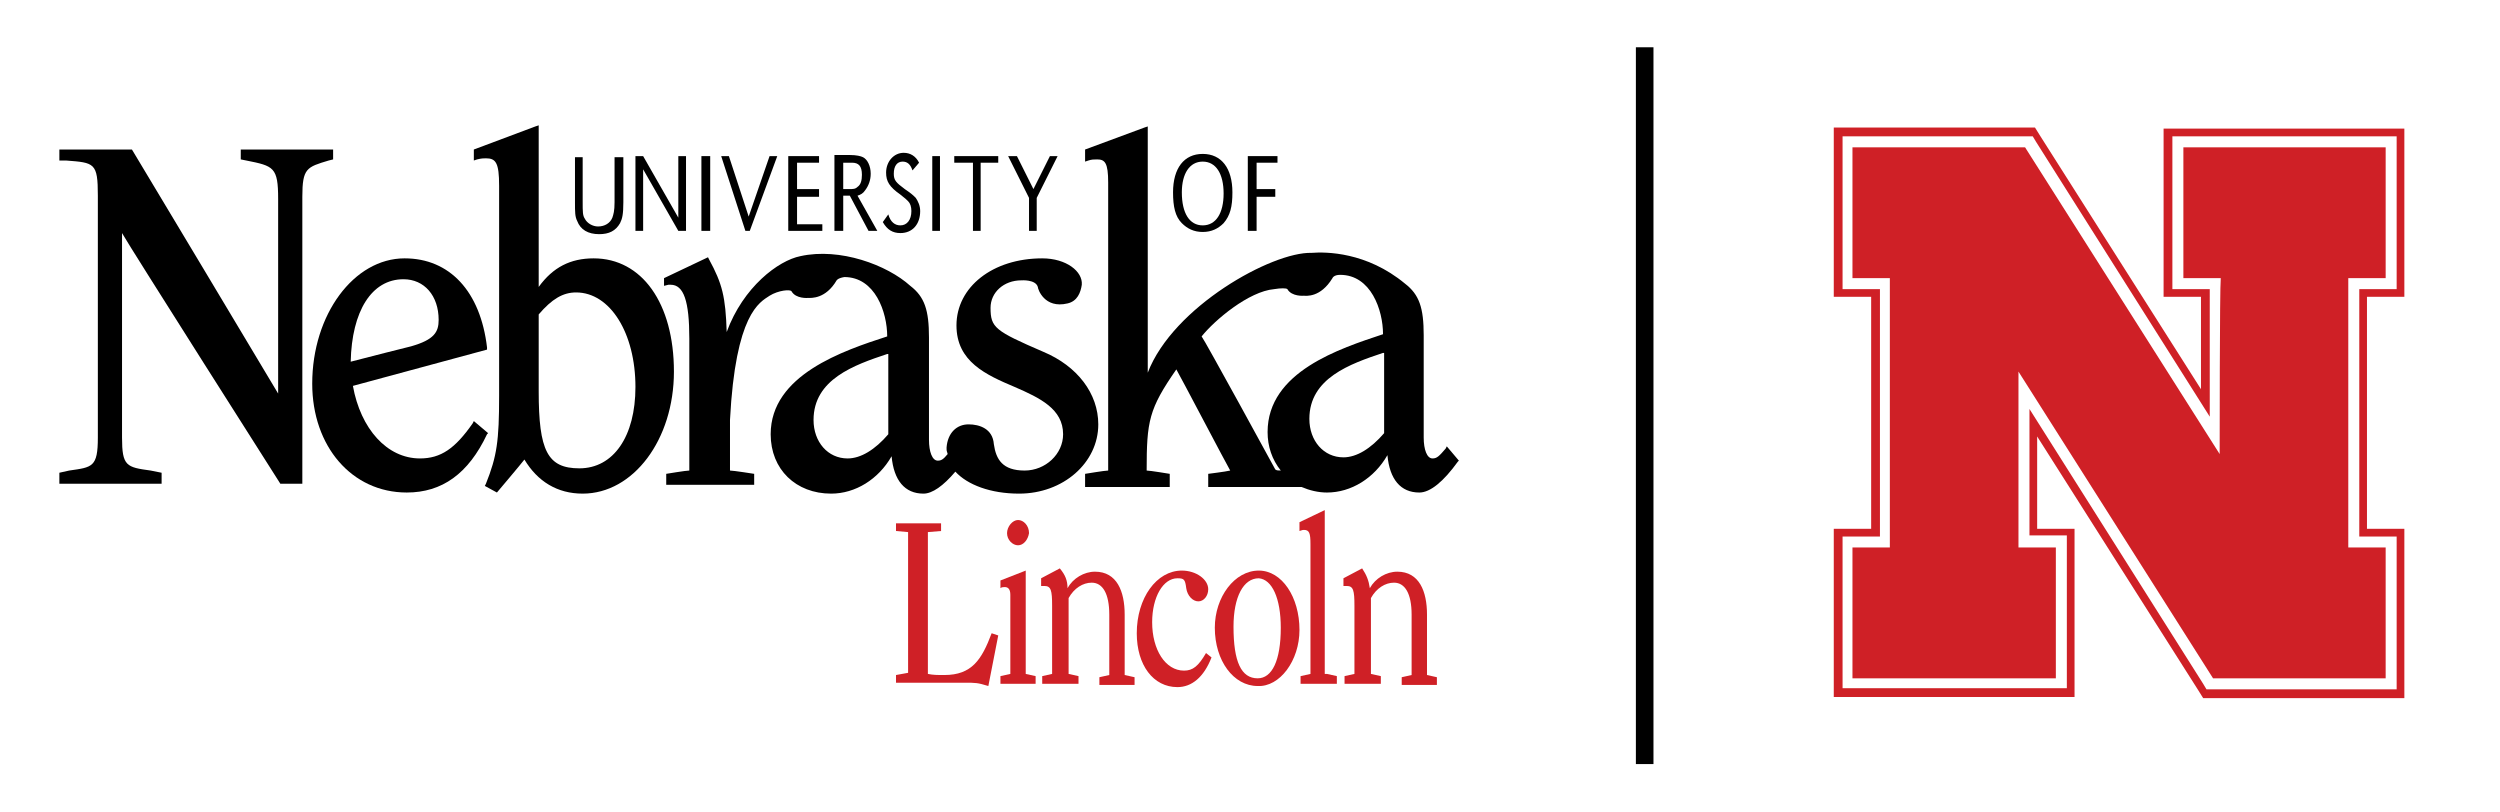 <?xml version="1.0" encoding="utf-8"?>
<!-- Generator: Adobe Illustrator 24.3.0, SVG Export Plug-In . SVG Version: 6.00 Build 0)  -->
<svg version="1.1" xmlns="http://www.w3.org/2000/svg" xmlns:xlink="http://www.w3.org/1999/xlink" x="0px" y="0px"
	 viewBox="0 0 227.4 73.9" style="enable-background:new 0 0 227.4 73.9;" xml:space="preserve">
<style type="text/css">
	.st0{display:none;}
	.st1{display:inline;fill:none;}
	.st2{display:inline;}
	.st3{fill:#D72027;}
	.st4{fill:#FFFFFF;}
	.st5{fill:#CF2026;}
	.st6{fill:none;}
	.st7{fill:#084E86;}
	.st8{fill:#AD1F2B;}
	.st9{display:inline;fill:#AD1F2B;}
	.st10{display:inline;fill:#27AAE1;}
</style>
<g id="Omaha" class="st0">
	<rect x="5.3" y="5.4" class="st1" width="214.1" height="65.2"/>
	<g class="st2">
		<g>
			<g>
				<g>
					<g>
						<g>
							<g>
								<path class="st3" d="M93,54.7c0-3.9-2.4-7.5-5.1-7.5c-3,0-5.5,3.5-5.5,7.6c0,4.2,2.4,7.6,5.3,7.6C90.6,62.4,93,58.8,93,54.7
									 M91.1,54.8c0,4.3-1.2,6.9-3.3,6.9c-2.3,0-3.4-2.3-3.4-6.7c0-4.3,1.3-6.9,3.5-6.9C90,48.1,91.1,50.5,91.1,54.8z"/>
							</g>
						</g>
						<g>
							<path class="st3" d="M96.2,53.7c0.4-1.1,1.3-1.8,2.3-1.8c1,0,1.7,0.7,1.9,1.8c0.4-1,1.5-1.8,2.5-1.8c1.1,0,2.1,1,2.3,2.3
								c0.1,0.6,0.1,1.4,0.1,2.8v4.2l0.9,0.2v0.7H103v-0.7l0.9-0.2v-5.6c0-1.8-0.4-2.6-1.5-2.6c-0.5,0-1.2,0.4-1.6,0.9v7.2l0.9,0.2
								v0.7h-3.3v-0.7l0.9-0.2v-6c0-1.3-0.5-2.1-1.5-2.1c-0.6,0-0.9,0.2-1.8,1.2v7l0.9,0.2v0.7h-3.3v-0.7l0.9-0.2v-6.4
								c0-1.2-0.2-1.6-0.6-1.6c-0.1,0-0.2,0-0.3,0.1v-0.7l1.7-0.9C96,52.4,96.2,52.9,96.2,53.7"/>
						</g>
						<g>
							<g>
								<path class="st3" d="M114.3,61.1l-0.4-0.4c-0.3,0.4-0.4,0.5-0.6,0.5c-0.3,0-0.4-0.4-0.4-1.1v-4.7c0-1.2-0.2-1.8-0.7-2.3
									c-0.9-0.9-2.1-1.4-3.5-1.4c-0.9,0-1.4,0.5-1.4,1.3c0,0.5,0.4,0.9,0.9,0.9c0.6,0,0.8-0.6,1.1-1.1c0.1-0.2,0.2-0.3,0.4-0.3
									c1.3,0,1.8,1.6,1.8,2.9c-1.8,0.7-4.7,1.7-4.7,4.4c0,1.6,1,2.7,2.3,2.7c1.1,0,2-0.8,2.5-2c0,1.3,0.4,2,1.2,2
									C113.2,62.5,113.7,62,114.3,61.1 M111.4,56.1V60c-0.6,0.8-1.2,1.2-1.7,1.2c-0.8,0-1.5-0.8-1.5-1.9
									C108.2,57.3,110.1,56.6,111.4,56.1z"/>
							</g>
						</g>
						<g>
							<path class="st3" d="M116.7,53.4c0.6-0.9,1.7-1.5,2.7-1.5c2,0,2.6,1.9,2.6,3.9v5.5l0.9,0.2v0.7h-3.2v-0.7l0.9-0.2v-5.3
								c0-2.1-0.5-3-1.8-3c-0.7,0-1.5,0.6-2,1.5v6.8l0.9,0.2v0.7h-3.3v-0.7l0.9-0.2v-12c0-0.7-0.2-1-0.6-1c-0.1,0-0.2,0-0.4,0.1
								v-0.8l2.3-1.1V53.4"/>
						</g>
						<g>
							<g>
								<path class="st3" d="M130.8,61.1l-0.4-0.4c-0.3,0.4-0.4,0.5-0.6,0.5c-0.3,0-0.4-0.4-0.4-1.1v-4.7c0-1.2-0.2-1.8-0.7-2.3
									c-0.9-0.9-2.1-1.4-3.5-1.4c-0.9,0-1.4,0.5-1.4,1.3c0,0.5,0.4,0.9,0.9,0.9c0.6,0,0.8-0.6,1.1-1.1c0.1-0.2,0.2-0.3,0.4-0.3
									c1.3,0,1.8,1.6,1.8,2.9c-1.8,0.7-4.7,1.7-4.7,4.4c0,1.6,1,2.7,2.3,2.7c1.1,0,2-0.8,2.5-2c0,1.3,0.4,2,1.2,2
									C129.7,62.5,130.3,62,130.8,61.1 M128,56.1V60c-0.6,0.8-1.2,1.2-1.7,1.2c-0.8,0-1.5-0.8-1.5-1.9
									C124.8,57.3,126.6,56.6,128,56.1z"/>
							</g>
						</g>
						<path d="M52.9,14.1v4.1c0,1,0,1.3,0.2,1.6c0.2,0.4,0.7,0.7,1.2,0.7c0.6,0,1.1-0.3,1.3-0.8c0.1-0.3,0.2-0.6,0.2-1.4v-4.1h0.8
							v4.1c0,1.1-0.1,1.5-0.3,1.9c-0.4,0.7-1,1-1.9,1c-1,0-1.7-0.4-2-1.2c-0.2-0.4-0.2-0.8-0.2-1.7v-4.1H52.9"/>
						<polyline points="62.4,21 61.7,21 58.5,15.4 58.5,21 57.7,21 57.7,14.1 58.5,14.1 61.7,19.7 61.7,14.1 62.4,14.1 62.4,21 
													"/>
						<rect x="63.8" y="14.1" width="0.8" height="6.9"/>
						<polyline points="68,19.6 70,14.1 70.7,14.1 68.2,21 67.7,21 65.5,14.1 66.3,14.1 68,19.6 						"/>
						<polyline points="74.5,17.2 74.5,17.8 72.5,17.8 72.5,20.3 74.8,20.3 74.8,21 71.7,21 71.7,14.1 74.5,14.1 74.5,14.8 
							72.5,14.8 72.5,17.2 74.5,17.2 						"/>
						<path d="M75.9,21h0.8v-3.2h0.6L79,21h0.8L78,17.7c0.3-0.1,0.5-0.2,0.7-0.5c0.3-0.4,0.5-0.9,0.5-1.5c0-0.7-0.3-1.3-0.7-1.5
							c-0.2-0.1-0.6-0.2-1.2-0.2h-1.4V21 M76.7,17.2v-2.4h0.8c0.6,0,0.9,0.3,0.9,1.1c0,0.5-0.1,0.9-0.4,1.1
							c-0.2,0.2-0.4,0.2-0.8,0.2H76.7z"/>
						<path d="M82.9,15.5c-0.2-0.6-0.5-0.8-0.9-0.8c-0.5,0-0.8,0.4-0.8,1.1c0,0.6,0.2,0.8,1,1.4c0.6,0.4,0.8,0.6,1,0.8
							c0.2,0.3,0.4,0.7,0.4,1.2c0,1.2-0.7,2-1.8,2c-0.7,0-1.2-0.3-1.6-1l0.5-0.7c0.2,0.7,0.6,1,1.1,1c0.6,0,1-0.5,1-1.3
							c0-0.4-0.1-0.7-0.3-0.9c-0.2-0.2-0.2-0.2-0.7-0.6c-1-0.7-1.3-1.2-1.3-2c0-1,0.7-1.8,1.6-1.8c0.6,0,1.1,0.3,1.4,0.9L82.9,15.5"
							/>
						<rect x="84.7" y="14.1" width="0.8" height="6.9"/>
						<polyline points="89.2,21 88.5,21 88.5,14.8 86.8,14.8 86.8,14.1 90.8,14.1 90.8,14.8 89.2,14.8 89.2,21 						"/>
						<polyline points="96.2,14.1 94.3,17.9 94.3,21 93.6,21 93.6,17.9 91.6,14.1 92.4,14.1 94,17.1 95.5,14.1 96.2,14.1 						"/>
						<path d="M109.3,14c-1.7,0-2.7,1.3-2.7,3.5c0,1.3,0.2,2.2,0.8,2.8c0.5,0.5,1.1,0.8,1.9,0.8c0.8,0,1.4-0.3,1.9-0.8
							c0.6-0.7,0.8-1.5,0.8-2.8C112.1,15.3,111.1,14,109.3,14 M109.3,14.6c1.2,0,1.9,1.1,1.9,2.9c0,1.8-0.7,2.9-1.9,2.9
							c-1.2,0-1.9-1.1-1.9-3C107.4,15.7,108.2,14.6,109.3,14.6z"/>
						<polyline points="116,17.2 116,17.8 114.2,17.8 114.2,21 113.5,21 113.5,14.1 116.2,14.1 116.2,14.8 114.2,14.8 114.2,17.2 
							116,17.2 						"/>
						<path d="M30,13.5h-8.1v0.9l0.5,0.1c2.5,0.5,2.9,0.6,2.9,3.5c0,0,0,16.3,0,17.7C24.6,34.5,12,13.5,12,13.5H5.3v1l0.6,0.1
							c2.6,0.2,2.9,0.2,2.9,3.2v22c0,2.7-0.5,2.7-2.6,3l-0.9,0.1l0,0.2V44h9.3v-1l-1-0.2c-2.2-0.3-2.6-0.4-2.6-3c0,0,0-17.3,0-18.6
							C11.6,22.2,25.4,44,25.4,44h2V17.9c0-2.6,0.4-2.7,2.4-3.3l0.4-0.1l0-0.9H30"/>
						<path d="M52.7,42.6c-2.9,0-3.7-1.6-3.7-7c0,0,0-6.8,0-7c1.2-1.4,2.2-2,3.4-2c3.1,0,5.4,3.7,5.4,8.6
							C57.8,39.7,55.8,42.6,52.7,42.6 M54,23.5c-2.1,0-3.7,0.8-5,2.6c0-1.1,0-14.7,0-14.7l-0.3,0.1l-5.6,2.1v1l0.3-0.1
							c0.4-0.1,0.6-0.1,0.8-0.1c0.9,0,1.2,0.4,1.2,2.5v19.1c0,4.1-0.2,5.5-1.2,8l-0.1,0.2l1.1,0.6c0,0,2.2-2.6,2.5-3
							c1.2,2,3,3.1,5.3,3.1c4.6,0,8.3-4.9,8.3-11.1C61.3,27.6,58.4,23.5,54,23.5z"/>
						<path d="M125.9,39.4c-1.2,1.4-2.5,2.2-3.7,2.2c-1.8,0-3.1-1.5-3.1-3.5c0-3.7,3.7-5,6.7-6c0,0,0,0,0.1,0
							C125.9,32.6,125.9,39.2,125.9,39.4 M115.3,39.2c0,1.3,0.4,2.6,1.2,3.5c-0.2,0-0.4-0.1-0.5-0.1c-0.1-0.2-6.5-11.9-6.7-12.1
							c1.2-1.5,4.3-4.1,6.6-4.3c0.6-0.1,1.1-0.1,1.2,0c0.4,0.7,1.5,0.6,1.5,0.6c0.2,0,1.5,0.2,2.6-1.6c0,0,0.1-0.2,0.7-0.3
							c2.8,0,3.9,3.2,3.9,5.4C121.9,31.6,115.3,33.8,115.3,39.2z M131.6,40.6l-0.1,0.2c-0.6,0.7-0.8,0.9-1.2,0.9
							c-0.5,0-0.8-0.8-0.8-1.9v-9.3c0-2.5-0.4-3.7-1.7-4.7c-3.5-2.9-7.2-2.9-8.5-2.8c-3.6-0.1-12.6,4.9-14.9,10.9
							c0-2.3,0-22.4,0-22.4l-0.3,0.1l-5.4,2v1.1l0.3-0.1c0.3-0.1,0.5-0.1,0.8-0.1c0.7,0,1,0.3,1,2.1c0,0,0,25.9,0,26.2
							c-0.3,0-2.1,0.3-2.1,0.3v1.2h7.7V43c0,0-1.8-0.3-2.1-0.3c0-4.5,0.2-5.6,2.7-9.2c0.3,0.5,4.6,8.7,4.9,9.2c-0.4,0.1-2,0.3-2,0.3
							v1.2h8.5v0c0.7,0.3,1.5,0.5,2.3,0.5c2.2,0,4.3-1.3,5.5-3.4c0.2,2.2,1.2,3.4,2.9,3.4c1,0,2.2-1,3.5-2.8l0.1-0.1L131.6,40.6z"/>
						<path d="M36.7,25.4c1.9,0,3.2,1.5,3.2,3.7c0,1.1-0.4,1.8-2.5,2.4c0,0-4.4,1.1-5.5,1.4C31.9,28.2,33.8,25.4,36.7,25.4
							 M43.1,38.3L43,38.5c-1.6,2.3-2.9,3.2-4.8,3.2c-3,0-5.4-2.7-6.1-6.6c0.4-0.1,12.2-3.3,12.2-3.3l0-0.2
							c-0.6-5.1-3.4-8.1-7.5-8.1c-4.6,0-8.4,5.1-8.4,11.4c0,5.7,3.6,9.9,8.6,9.9c3.2,0,5.6-1.7,7.3-5.3l0.1-0.1L43.1,38.3z"/>
						<path d="M80.8,39.5c-1.2,1.4-2.5,2.2-3.7,2.2c-1.8,0-3.1-1.5-3.1-3.5c0-3.7,3.7-5,6.7-6c0,0,0,0,0.1,0
							C80.8,32.7,80.8,39.3,80.8,39.5 M94.9,32c-4.4-1.9-4.8-2.2-4.8-4c0-1.4,1.2-2.5,2.8-2.5c0,0,1.3-0.1,1.5,0.6
							c0,0.2,0.6,2,2.7,1.5c0.9-0.2,1.2-1,1.3-1.7c0.1-1.2-1.4-2.4-3.6-2.4c-4.5,0-7.8,2.6-7.8,6.1c0,3.3,2.7,4.5,5.3,5.6
							c2.3,1,4.4,2,4.4,4.3c0,1.8-1.6,3.3-3.5,3.3c-2,0-2.6-1-2.8-2.4c-0.1-1.4-1.3-1.8-2.3-1.8c-1.1,0-1.9,0.8-2,2.1
							c0,0.3,0,0.3,0.1,0.6c-0.4,0.5-0.6,0.6-0.9,0.6c-0.5,0-0.8-0.8-0.8-1.9v-8.6l0,0v-0.7c0-2.5-0.4-3.7-1.7-4.7
							c-2.1-1.9-6.4-3.5-10-2.7c-2,0.4-5.2,2.8-6.7,6.9c-0.1-3.2-0.4-4.4-1.6-6.6l-0.1-0.2l-4,1.9v0.8l0.4-0.1l0.2,0
							c1.2,0,1.7,1.5,1.7,4.9c0,0,0,11.6,0,12c-0.3,0-2.1,0.3-2.1,0.3v1h8v-1c0,0-1.9-0.3-2.2-0.3c0-0.3,0-4.6,0-4.6
							c0.5-9.7,2.7-10.7,3.6-11.3c0.8-0.5,1.9-0.6,2-0.4c0.4,0.7,1.5,0.6,1.5,0.6c0.3,0,1.6,0.1,2.6-1.6c0,0,0.1-0.3,0.7-0.3
							c2.8,0,3.9,3.2,3.9,5.4l0,0c0,0,0,0,0,0c-4,1.3-10.6,3.5-10.6,8.9c0,3.2,2.3,5.4,5.5,5.4c2.2,0,4.3-1.3,5.5-3.4
							c0.2,2.2,1.2,3.4,2.9,3.4c0.8,0,1.8-0.7,2.9-2c1.1,1.2,3.2,2,5.8,2c4,0,7.2-2.8,7.2-6.3C99.9,35.7,98,33.3,94.9,32z"/>
					</g>
				</g>
			</g>
		</g>
	</g>
	<g class="st2">
		<g>
			<g>
				<path class="st4" d="M222.2,26.2l-4.9,21.3C214.7,58.3,199,66,184.2,66c-14.1,0-21.6-8-19.5-17l4.9-21.3
					c2.6-10.8,18.3-18.5,33.1-18.5C216.8,9.1,224.3,17.1,222.2,26.2z M203,27.3c1-4.4-3.1-5-6.9-4.9c-5.1,0.1-6.9,2.5-7.4,4.3
					l-4.8,21c-1,4.4,3.1,5,6.9,4.9c5.1-0.1,6.8-2.5,7.4-4.3L203,27.3z"/>
			</g>
			<path d="M206,51.5c-1.9,9.7-12.3,11.6-20,11.9c-13.1,0.6-20.8-6-18.9-14.1l4.9-21.3c0.7-3.2,3.3-6.8,7-9.1
				c0.1-0.1,0.3-0.1,0.3,0.2l-7.1,30.9c-1.3,5.4,4.3,9.4,14.9,8.7c9.8-0.6,12.9-3.8,13.6-7l5.7-25.1c1.2-5.6-5.4-7.1-12.2-6.6
				c-0.3,0-0.4-0.2-0.1-0.3c5-1.5,19.4-1.7,17.8,5.6L206,51.5z"/>
		</g>
		<path class="st3" d="M174.8,50c-1.6,7.3,12.8,7,17.8,5.6c0.3-0.1,0.2-0.3-0.1-0.3c-6.8,0.5-13.4-1-12.2-6.6l5.7-25.1
			c0.7-3.2,3.8-6.4,13.6-7c10.6-0.7,16.1,3.3,14.9,8.7l-7.1,30.9c-0.1,0.3,0.2,0.2,0.3,0.2c3.8-2.2,6.3-5.9,7-9.1l4.9-21.3
			c1.9-8.1-5.7-14.7-18.9-14.1c-7.7,0.3-18.1,2.3-20,11.9L174.8,50z"/>
	</g>
</g>
<g id="Rule">
	<g>
		<rect x="148.8" y="4.3" width="1.6" height="65.2"/>
	</g>
</g>
<g id="Lincoln">
	<g>
		<g>
			<path class="st5" d="M85.6,48.3l-1.2,0.1v12.9c0.5,0.1,0.8,0.1,1.5,0.1c2.5,0,3.4-1.4,4.3-3.8l0.6,0.2l-0.9,4.6
				c-1-0.3-1.1-0.3-2.2-0.3h-6.2v-0.7l1.1-0.2V48.4l-1.1-0.1v-0.7h4.1V48.3L85.6,48.3z"/>
			<path class="st5" d="M93.3,61.3l0.9,0.2v0.7h-3.2v-0.7l0.9-0.2v-6.7v-0.5c0-0.5-0.2-0.7-0.5-0.7c-0.1,0-0.3,0-0.4,0.1v-0.7
				l2.3-0.9V61.3L93.3,61.3z M92.6,49.6c-0.5,0-1-0.5-1-1.1c0-0.6,0.5-1.2,1-1.2c0.5,0,1,0.5,1,1.2C93.5,49.1,93.1,49.6,92.6,49.6
				L92.6,49.6z"/>
			<path class="st5" d="M97.1,53.5c0.5-0.9,1.5-1.5,2.5-1.5c2,0,2.7,1.8,2.7,3.9v5.5l0.9,0.2v0.7h-3.2v-0.7l0.9-0.2v-5.5
				c0-1.9-0.6-2.9-1.6-2.9c-0.8,0-1.6,0.5-2.1,1.4v6.9l0.9,0.2v0.7h-3.3v-0.7l0.9-0.2v-6.2c0-1.4-0.1-1.8-0.7-1.8
				c-0.1,0-0.1,0-0.3,0v-0.7l1.7-0.9C96.9,52.3,97.1,52.8,97.1,53.5L97.1,53.5z"/>
			<path class="st5" d="M107.1,62.5c-2.2,0-3.7-2-3.7-4.9c0-3.2,1.8-5.7,4.1-5.7c1.3,0,2.4,0.8,2.4,1.7c0,0.6-0.4,1.1-0.9,1.1
				c-0.5,0-1-0.5-1.1-1.2c-0.1-0.8-0.2-0.9-0.8-0.9c-1.3,0-2.3,1.7-2.3,4c0,2.5,1.2,4.4,2.9,4.4c0.8,0,1.3-0.4,2-1.6l0.5,0.4
				C109.5,61.6,108.4,62.5,107.1,62.5L107.1,62.5z"/>
			<path class="st5" d="M116.5,57.1c0,3-0.8,4.6-2.1,4.6c-1.5,0-2.2-1.5-2.2-4.7c0-2.7,0.9-4.4,2.3-4.4
				C115.7,52.7,116.5,54.4,116.5,57.1L116.5,57.1z M118.2,57.3c0-3-1.6-5.4-3.7-5.4c-2.2,0-4,2.4-4,5.2c0,3,1.7,5.3,3.9,5.3
				C116.4,62.5,118.2,60.1,118.2,57.3L118.2,57.3z"/>
			<path class="st5" d="M120.7,61.3l0.9,0.2v0.7h-3.3v-0.7l0.9-0.2V49.5c0-1-0.1-1.3-0.6-1.3c-0.1,0-0.1,0-0.4,0.1v-0.8l2.3-1.1
				V61.3L120.7,61.3z"/>
			<path class="st5" d="M124.6,53.5c0.5-0.9,1.5-1.5,2.5-1.5c2,0,2.7,1.8,2.7,3.9v5.5l0.9,0.2v0.7h-3.2v-0.7l0.9-0.2v-5.5
				c0-1.9-0.6-2.9-1.6-2.9c-0.8,0-1.6,0.5-2.1,1.4v6.9l0.9,0.2v0.7h-3.3v-0.7l0.9-0.2v-6.2c0-1.4-0.1-1.8-0.7-1.8
				c-0.1,0-0.1,0-0.3,0v-0.7l1.7-0.9C124.3,52.3,124.5,52.8,124.6,53.5L124.6,53.5z"/>
		</g>
		<path d="M53,14.2v4.1c0,1,0,1.3,0.2,1.6c0.2,0.4,0.7,0.7,1.2,0.7c0.6,0,1.1-0.3,1.3-0.8c0.1-0.3,0.2-0.6,0.2-1.4v-4.1h0.8v4.1
			c0,1.1-0.1,1.5-0.3,1.9c-0.4,0.7-1,1-1.9,1c-1,0-1.7-0.4-2-1.2c-0.2-0.4-0.2-0.8-0.2-1.7v-4.1H53L53,14.2z"/>
		<polygon points="62.4,21 61.7,21 58.5,15.4 58.5,21 57.8,21 57.8,14.2 58.5,14.2 61.7,19.8 61.7,14.2 62.4,14.2 62.4,21 		"/>
		<polygon points="64.6,21 63.8,21 63.8,14.2 64.6,14.2 64.6,21 		"/>
		<polygon points="68.1,19.7 70,14.2 70.7,14.2 68.2,21 67.8,21 65.6,14.2 66.3,14.2 68.1,19.7 		"/>
		<polygon points="74.5,17.2 74.5,17.9 72.5,17.9 72.5,20.4 74.8,20.4 74.8,21 71.7,21 71.7,14.2 74.5,14.2 74.5,14.8 72.5,14.8 
			72.5,17.2 74.5,17.2 		"/>
		<path d="M76.7,17.2v-2.4h0.5h0.3c0.6,0,0.9,0.3,0.9,1.1c0,0.5-0.1,0.9-0.4,1.1c-0.2,0.2-0.4,0.2-0.8,0.2H76.7L76.7,17.2z M75.9,21
			h0.8v-3.2h0.6L79,21h0.8L78,17.8c0.3-0.1,0.5-0.2,0.7-0.5c0.3-0.4,0.5-0.9,0.5-1.5c0-0.7-0.3-1.3-0.7-1.5
			c-0.2-0.1-0.6-0.2-1.2-0.2h-1.4V21L75.9,21z"/>
		<path d="M83,15.5c-0.2-0.6-0.5-0.8-0.9-0.8c-0.5,0-0.8,0.4-0.8,1.1c0,0.6,0.2,0.8,1,1.4c0.6,0.4,0.8,0.6,1,0.8
			c0.2,0.3,0.4,0.7,0.4,1.2c0,1.2-0.7,2-1.8,2c-0.7,0-1.2-0.3-1.6-1l0.5-0.7c0.2,0.7,0.6,1,1.1,1c0.6,0,1-0.5,1-1.3
			c0-0.4-0.1-0.7-0.3-0.9c-0.2-0.2-0.2-0.2-0.7-0.6c-1-0.7-1.3-1.2-1.3-2c0-1,0.7-1.8,1.6-1.8c0.6,0,1.1,0.3,1.4,0.9L83,15.5
			L83,15.5z"/>
		<polygon points="85.5,21 84.8,21 84.8,14.2 85.5,14.2 85.5,21 		"/>
		<polygon points="89.2,21 88.5,21 88.5,14.8 86.8,14.8 86.8,14.2 90.8,14.2 90.8,14.8 89.2,14.8 89.2,21 		"/>
		<polygon points="96.2,14.2 94.3,18 94.3,21 93.6,21 93.6,18 91.7,14.2 92.5,14.2 94,17.2 95.5,14.2 96.2,14.2 		"/>
		<path d="M109.4,14.7c1.2,0,1.9,1.1,1.9,2.9c0,1.8-0.7,2.9-1.9,2.9c-1.2,0-1.9-1.1-1.9-3C107.5,15.8,108.2,14.7,109.4,14.7
			L109.4,14.7z M109.4,14c-1.7,0-2.7,1.3-2.7,3.5c0,1.3,0.2,2.2,0.8,2.8c0.5,0.5,1.1,0.8,1.9,0.8c0.8,0,1.4-0.3,1.9-0.8
			c0.6-0.7,0.8-1.5,0.8-2.8C112.1,15.3,111.1,14,109.4,14L109.4,14z"/>
		<polygon points="116,17.2 116,17.9 114.3,17.9 114.3,21 113.5,21 113.5,14.2 116.2,14.2 116.2,14.8 114.3,14.8 114.3,17.2 
			116,17.2 		"/>
		<path d="M30,13.6h-8.1v0.9l0.5,0.1c2.5,0.5,2.9,0.6,2.9,3.5c0,0,0,16.3,0,17.7c-0.7-1.2-13.3-22.2-13.3-22.2H5.4v1L6,14.6
			c2.6,0.2,2.9,0.2,2.9,3.2v22c0,2.7-0.5,2.7-2.6,3L5.4,43l0,0.2V44h9.3v-1l-1-0.2c-2.2-0.3-2.6-0.4-2.6-3c0,0,0-17.3,0-18.6
			C11.7,22.3,25.5,44,25.5,44h2V17.9c0-2.6,0.4-2.7,2.4-3.3l0.4-0.1l0-0.9H30L30,13.6z"/>
		<path d="M54,23.5c-2.1,0-3.7,0.8-5,2.6c0-1.1,0-14.7,0-14.7l-0.3,0.1l-5.6,2.1v1l0.3-0.1c0.4-0.1,0.6-0.1,0.8-0.1
			c0.9,0,1.2,0.4,1.2,2.5v19.1c0,4.1-0.2,5.5-1.2,8l-0.1,0.2l1.1,0.6c0,0,2.2-2.6,2.5-3c1.2,2,3,3.1,5.3,3.1c4.6,0,8.3-4.9,8.3-11.1
			C61.3,27.6,58.4,23.5,54,23.5L54,23.5z M52.7,42.6c-2.9,0-3.7-1.6-3.7-7c0,0,0-6.8,0-7c1.2-1.4,2.2-2,3.4-2c3.1,0,5.4,3.7,5.4,8.6
			C57.8,39.7,55.8,42.6,52.7,42.6L52.7,42.6z"/>
		<path d="M131.6,40.6l-0.1,0.2c-0.6,0.7-0.8,0.9-1.2,0.9c-0.5,0-0.8-0.8-0.8-1.9v-9.3c0-2.5-0.4-3.7-1.7-4.7
			c-3.5-2.9-7.2-2.9-8.5-2.8c-3.6-0.1-12.6,4.9-14.9,10.9c0-2.3,0-22.4,0-22.4l-0.3,0.1l-5.4,2v1.1l0.3-0.1c0.3-0.1,0.5-0.1,0.8-0.1
			c0.7,0,1,0.3,1,2.1c0,0,0,25.9,0,26.2c-0.3,0-2.1,0.3-2.1,0.3v1.2h7.7v-1.2c0,0-1.8-0.3-2.1-0.3c0-4.5,0.2-5.6,2.7-9.2
			c0.3,0.5,4.6,8.7,4.9,9.2c-0.4,0.1-2,0.3-2,0.3v1.2h8.5v0c0.7,0.3,1.5,0.5,2.3,0.5c2.2,0,4.3-1.3,5.5-3.4c0.2,2.2,1.2,3.4,2.9,3.4
			c1,0,2.2-1,3.5-2.8l0.1-0.1L131.6,40.6L131.6,40.6z M115.3,39.3c0,1.3,0.4,2.5,1.2,3.5c-0.2,0-0.4,0-0.5-0.1
			c-0.1-0.2-6.5-11.9-6.7-12.1c1.2-1.5,4.3-4.1,6.6-4.3c0.6-0.1,1.1-0.1,1.2,0c0.4,0.7,1.5,0.6,1.5,0.6c0.2,0,1.5,0.2,2.6-1.6
			c0,0,0.1-0.3,0.7-0.3c2.8,0,3.9,3.2,3.9,5.4C121.9,31.7,115.3,33.8,115.3,39.3L115.3,39.3z M125.9,39.4c-1.2,1.4-2.5,2.2-3.7,2.2
			c-1.8,0-3.1-1.5-3.1-3.5c0-3.7,3.7-5,6.7-6c0,0,0,0,0.1,0C125.9,32.7,125.9,39.3,125.9,39.4L125.9,39.4z"/>
		<path d="M43.1,38.3L43,38.5c-1.6,2.3-2.9,3.2-4.8,3.2c-3,0-5.4-2.7-6.1-6.6c0.4-0.1,12.2-3.3,12.2-3.3l0-0.2
			c-0.6-5.1-3.4-8.1-7.5-8.1c-4.6,0-8.4,5.1-8.4,11.4c0,5.7,3.6,9.9,8.6,9.9c3.2,0,5.6-1.7,7.3-5.3l0.1-0.1L43.1,38.3L43.1,38.3z
			 M36.7,25.4c1.9,0,3.2,1.5,3.2,3.7c0,1.1-0.4,1.8-2.5,2.4c0,0-4.4,1.1-5.5,1.4C32,28.3,33.8,25.4,36.7,25.4L36.7,25.4z"/>
		<path d="M94.9,32c-4.4-1.9-4.8-2.2-4.8-4c0-1.4,1.2-2.5,2.8-2.5c0,0,1.3-0.1,1.5,0.6c0,0.2,0.6,2,2.7,1.5c0.9-0.2,1.2-1,1.3-1.7
			c0.1-1.2-1.4-2.4-3.6-2.4c-4.5,0-7.8,2.6-7.8,6.1c0,3.3,2.7,4.5,5.3,5.6c2.3,1,4.4,2,4.4,4.3c0,1.8-1.6,3.3-3.5,3.3
			c-2,0-2.6-1-2.8-2.4c-0.1-1.4-1.3-1.8-2.3-1.8c-1.1,0-1.9,0.8-2,2.1c0,0.3,0,0.3,0.1,0.6c-0.4,0.5-0.6,0.6-0.9,0.6
			c-0.5,0-0.8-0.8-0.8-1.9v-8.6l0,0v-0.7c0-2.5-0.4-3.7-1.7-4.7c-2.1-1.9-6.4-3.5-10-2.7c-2,0.4-5.2,2.8-6.7,6.9
			c-0.1-3.2-0.4-4.4-1.6-6.6l-0.1-0.2l-4,1.9V26l0.4-0.1l0.2,0c1.2,0,1.7,1.5,1.7,4.9c0,0,0,11.6,0,12c-0.3,0-2.1,0.3-2.1,0.3v1h8
			v-1c0,0-1.9-0.3-2.2-0.3c0-0.3,0-4.6,0-4.6c0.5-9.7,2.7-10.7,3.6-11.3c0.8-0.5,1.9-0.6,2-0.4c0.4,0.7,1.5,0.6,1.5,0.6
			c0.3,0,1.6,0.1,2.6-1.6c0,0,0.1-0.2,0.7-0.3c2.8,0,3.9,3.2,3.9,5.4l0,0c0,0,0,0,0,0c-4,1.3-10.6,3.5-10.6,8.9
			c0,3.2,2.3,5.4,5.5,5.4c2.2,0,4.3-1.3,5.5-3.4c0.2,2.2,1.2,3.4,2.9,3.4c0.8,0,1.8-0.7,2.9-2c1.1,1.2,3.2,2,5.8,2
			c4,0,7.2-2.8,7.2-6.3C99.9,35.8,98,33.3,94.9,32L94.9,32z M80.8,39.5c-1.2,1.4-2.5,2.2-3.7,2.2c-1.8,0-3.1-1.5-3.1-3.5
			c0-3.7,3.7-5,6.7-6c0,0,0,0,0.1,0C80.8,32.8,80.8,39.4,80.8,39.5L80.8,39.5z"/>
	</g>
	<g id="XMLID_16_">
		<g id="XMLID_18_">
			<path id="XMLID_22_" class="st5" d="M216.9,11.7h-18.4h-1.7v1.7v11.9V27h1.7h1.7v8.4l-14.6-23l-0.5-0.8h-0.9h-15.7h-1.7v1.7v11.9
				V27h1.7h1.7v21.1h-1.7h-1.7v1.7v11.9v1.7h1.7H187h1.7v-1.7V49.8v-1.7H187h-1.7v-8.4l14.6,23l0.5,0.8h0.9h15.7h1.7v-1.7V49.8v-1.7
				h-1.7h-1.7V27h1.7h1.7v-1.7V13.4v-1.7H216.9z M218,13.4v11.9v1h-1h-2.4v22.5h2.4h1v1v11.9v1h-1h-15.7h-0.6l-0.3-0.5l-15.8-25
				v11.5h2.4h1v1v11.9v1h-1h-18.4h-1v-1V49.8v-1h1h2.4V26.3h-2.4h-1v-1V13.4v-1h1h15.7h0.6l0.3,0.5l15.8,25V26.3h-2.4h-1v-1V13.4v-1
				h1h18.4h1V13.4z"/>
			<path id="XMLID_19_" class="st6" d="M216.9,12.3h-18.4h-1v1v11.9v1h1h2.4v11.5l-15.8-25l-0.3-0.5h-0.6h-15.7h-1v1v11.9v1h1h2.4
				v22.5h-2.4h-1v1v11.9v1h1H187h1v-1V49.8v-1h-1h-2.4V37.3l15.8,25l0.3,0.5h0.6h15.7h1v-1V49.8v-1h-1h-2.4V26.3h2.4h1v-1V13.4v-1
				H216.9z M187,49.8L187,49.8v11.9h-18.4V49.8v0c0,0,2.7,0,3.4,0c0-1.1,0-23.4,0-24.5c-0.8,0-3.4,0-3.4,0V13.4h15.7l17.7,27.9
				c0,0,0-15.1,0-16c-0.7,0-3.4,0-3.4,0V13.4h18.4v11.9c0,0-2.7,0-3.4,0c0,1.1,0,23.4,0,24.5c0.8,0,3.4,0,3.4,0v0v11.9h-15.7
				l-17.7-27.9c0,0,0,15.1,0,16C184.3,49.8,187,49.8,187,49.8z"/>
		</g>
		<path id="XMLID_17_" class="st5" d="M201.9,41.3L201.9,41.3l-17.7-27.9h-15.7v11.9c0,0,2.7,0,3.4,0c0,1.1,0,23.4,0,24.5v0
			c-0.8,0-3.4,0-3.4,0v11.9H187V49.8c0,0-2.7,0-3.4,0v0c0-0.9,0-16,0-16l17.7,27.9h15.7V49.8c0,0-2.7,0-3.4,0v0c0-1.1,0-23.4,0-24.5
			c0.8,0,3.4,0,3.4,0V13.4h-18.4v11.9c0,0,2.7,0,3.4,0C201.9,26.2,201.9,41.3,201.9,41.3z"/>
	</g>
</g>
<g id="Kearney" class="st0">
	<g class="st2">
		<g>
			<path class="st7" d="M87.5,48.3c-1.2,0.2-1.6,0.5-2.3,1.5l-1.9,2.6l3.9,8.9l0.9,0.2v0.7h-4.1v-0.7l1.2-0.2l-3-7.3l-2.1,3.1v4.2
				l1.1,0.2v0.7h-4v-0.7l1.1-0.2V48.4l-1.1-0.1v-0.7h4v0.7l-1.1,0.1v7.4l4-6c0.2-0.3,0.3-0.6,0.3-0.8c0-0.4-0.4-0.6-1.2-0.7v-0.7
				h4.3V48.3L87.5,48.3z"/>
			<path class="st7" d="M88.8,56.7L88.8,56.7c0-2.4,0.9-4,2.2-4c0.9,0,1.5,0.8,1.5,2c0,0.7-0.3,1-1.2,1.3L88.8,56.7L88.8,56.7z
				 M94.2,59.9l-0.4-0.4c-0.7,1.2-1.3,1.7-2.2,1.7c-1.4,0-2.5-1.4-2.8-3.5l5.4-1.7c-0.3-2.5-1.5-4-3.2-4c-2,0-3.6,2.5-3.6,5.7
				c0,2.9,1.5,4.9,3.7,4.9C92.5,62.5,93.5,61.7,94.2,59.9L94.2,59.9z"/>
			<path class="st7" d="M99.4,56.1V60c-0.6,0.8-1.2,1.2-1.7,1.2c-0.8,0-1.4-0.8-1.4-1.9C96.3,57.3,98.1,56.7,99.4,56.1L99.4,56.1z
				 M102.3,61.1l-0.4-0.4c-0.3,0.4-0.4,0.5-0.6,0.5c-0.3,0-0.4-0.4-0.4-1v-0.5v-4.2c0-1.2-0.2-1.7-0.7-2.3c-0.9-0.9-2.1-1.4-3.5-1.4
				c-0.9,0-1.4,0.5-1.4,1.3c0,0.5,0.4,0.9,0.9,0.9c0.6,0,0.8-0.6,1.1-1.1c0.1-0.2,0.2-0.3,0.4-0.3c1.3,0,1.8,1.6,1.8,2.9
				c-1.8,0.7-4.7,1.7-4.7,4.4c0,1.6,1,2.6,2.3,2.6c1.1,0,2-0.8,2.5-2c0,1.3,0.4,2,1.2,2C101.2,62.5,101.7,62,102.3,61.1L102.3,61.1z
				"/>
			<path class="st7" d="M104.7,55.7c0.6-2.4,1.5-3.8,2.5-3.8c0.5,0,0.9,0.5,0.9,1.1c0,0.5-0.4,1-0.9,1c-0.3,0-0.6-0.2-1-0.2
				c-0.7,0-1.4,2.6-1.4,5.4v2.1l1,0.2v0.7h-3.3v-0.7l0.9-0.2v-5.2c0-1.8-0.3-2.6-0.9-2.6c-0.1,0-0.1,0-0.2,0v-0.7l1.6-0.9
				C104.5,53.1,104.7,53.7,104.7,55.7L104.7,55.7z"/>
			<path class="st7" d="M110.9,53.5c0.5-0.9,1.5-1.5,2.5-1.5c2,0,2.7,1.8,2.7,3.8v5.5l0.9,0.2v0.7h-3.2v-0.7l0.9-0.2v-5.4
				c0-1.9-0.6-2.9-1.6-2.9c-0.8,0-1.6,0.5-2.1,1.4v6.9l0.9,0.2v0.7h-3.3v-0.7l0.9-0.2v-6.2c0-1.4-0.1-1.7-0.7-1.7
				c-0.1,0-0.1,0-0.3,0v-0.7l1.7-0.9C110.6,52.3,110.8,52.8,110.9,53.5L110.9,53.5z"/>
			<path class="st7" d="M118.3,56.7L118.3,56.7c0-2.4,0.9-4,2.2-4c0.9,0,1.5,0.8,1.5,2c0,0.7-0.3,1-1.2,1.3L118.3,56.7L118.3,56.7z
				 M123.8,59.9l-0.4-0.4c-0.7,1.2-1.3,1.7-2.2,1.7c-1.4,0-2.5-1.4-2.8-3.5l5.4-1.7c-0.3-2.5-1.5-4-3.2-4c-2,0-3.6,2.5-3.6,5.7
				c0,2.9,1.5,4.9,3.7,4.9C122,62.5,123,61.7,123.8,59.9L123.8,59.9z"/>
			<path class="st7" d="M128.1,60.1c0.4-0.9,2-4.5,2-5.3c0-0.2-0.1-0.3-0.3-0.6c-0.4-0.4-0.5-0.7-0.5-1.1c0-0.7,0.4-1.2,1-1.2
				c0.5,0,1,0.6,1,1.4c0,0.9-0.5,2.4-1.9,5.9c-1.6,3.9-1.9,4.5-2.7,5.6c-0.4,0.5-1,0.9-1.6,0.9c-0.6,0-1.1-0.5-1.1-1.1
				c0-0.5,0.4-0.9,1-0.9c0.4,0,0.7,0.4,1.1,0.4c0.4,0,0.9-0.7,1.3-1.9l-2.2-7.2c-0.4-1.4-0.6-1.6-1.1-1.6c-0.1,0-0.1,0-0.3,0v-0.7
				l2.1-0.7L128.1,60.1L128.1,60.1z"/>
		</g>
		<path d="M53.2,14.1v4.1c0,1,0,1.3,0.2,1.6c0.2,0.4,0.7,0.7,1.2,0.7c0.6,0,1.1-0.3,1.3-0.8c0.1-0.3,0.2-0.6,0.2-1.4v-4.1h0.8v4.1
			c0,1.1-0.1,1.5-0.3,1.9c-0.4,0.7-1,1-1.9,1c-1,0-1.7-0.4-2-1.2c-0.2-0.4-0.2-0.8-0.2-1.7v-4.1H53.2L53.2,14.1z"/>
		<polygon points="62.6,21 61.9,21 58.7,15.4 58.7,21 57.9,21 57.9,14.1 58.7,14.1 61.9,19.7 61.9,14.1 62.6,14.1 62.6,21 		"/>
		<polygon points="64.8,21 64,21 64,14.1 64.8,14.1 64.8,21 		"/>
		<polygon points="68.2,19.6 70.2,14.1 70.9,14.1 68.4,21 67.9,21 65.7,14.1 66.5,14.1 68.2,19.6 		"/>
		<polygon points="74.7,17.2 74.7,17.8 72.6,17.8 72.6,20.4 75,20.4 75,21 71.9,21 71.9,14.1 74.7,14.1 74.7,14.8 72.6,14.8 
			72.6,17.2 74.7,17.2 		"/>
		<path d="M76.8,17.2v-2.4h0.5h0.3c0.6,0,0.9,0.3,0.9,1.1c0,0.5-0.1,0.9-0.4,1.1c-0.2,0.2-0.4,0.2-0.8,0.2H76.8L76.8,17.2z M76.1,21
			h0.8v-3.1h0.6l1.6,3.1h0.8l-1.7-3.2c0.3-0.1,0.5-0.2,0.7-0.5c0.3-0.4,0.5-0.9,0.5-1.5c0-0.7-0.3-1.3-0.7-1.5
			c-0.2-0.1-0.6-0.2-1.2-0.2h-1.4V21L76.1,21z"/>
		<path d="M83.1,15.5c-0.2-0.6-0.5-0.8-0.9-0.8c-0.5,0-0.8,0.4-0.8,1.1c0,0.6,0.2,0.8,1,1.4c0.6,0.4,0.8,0.6,1,0.8
			c0.2,0.3,0.4,0.7,0.4,1.2c0,1.2-0.7,2-1.8,2c-0.7,0-1.2-0.3-1.6-1l0.5-0.7c0.2,0.7,0.6,1,1.1,1c0.6,0,1-0.5,1-1.2
			c0-0.4-0.1-0.6-0.3-0.9c-0.2-0.2-0.2-0.2-0.7-0.6c-1-0.7-1.3-1.2-1.3-2c0-1,0.7-1.8,1.6-1.8c0.6,0,1.1,0.3,1.4,0.9L83.1,15.5
			L83.1,15.5z"/>
		<polygon points="85.6,21 84.9,21 84.9,14.1 85.6,14.1 85.6,21 		"/>
		<polygon points="89.3,21 88.6,21 88.6,14.8 86.9,14.8 86.9,14.1 90.9,14.1 90.9,14.8 89.3,14.8 89.3,21 		"/>
		<polygon points="96.3,14.1 94.4,18 94.4,21 93.7,21 93.7,18 91.8,14.1 92.6,14.1 94.1,17.1 95.6,14.1 96.3,14.1 		"/>
		<path d="M109.4,14.7c1.2,0,1.9,1.1,1.9,2.9c0,1.8-0.7,2.9-1.9,2.9c-1.2,0-1.9-1.1-1.9-3C107.5,15.8,108.2,14.7,109.4,14.7
			L109.4,14.7z M109.4,14c-1.7,0-2.7,1.3-2.7,3.5c0,1.3,0.2,2.1,0.8,2.8c0.5,0.5,1.1,0.8,1.9,0.8c0.8,0,1.4-0.3,1.9-0.8
			c0.6-0.6,0.8-1.5,0.8-2.8C112.1,15.3,111.1,14,109.4,14L109.4,14z"/>
		<polygon points="116.1,17.2 116.1,17.9 114.3,17.9 114.3,21 113.5,21 113.5,14.1 116.3,14.1 116.3,14.8 114.3,14.8 114.3,17.2 
			116.1,17.2 		"/>
		<path d="M30.3,13.6h-8.1v0.9l0.5,0.1c2.5,0.5,2.9,0.6,2.9,3.5c0,0,0,16.3,0,17.6c-0.7-1.2-13.2-22.1-13.2-22.1H5.7v1l0.6,0.1
			c2.6,0.2,2.9,0.2,2.9,3.2v22c0,2.7-0.5,2.7-2.6,3l-0.9,0.1l0,0.2v0.9H15v-1l-1-0.2c-2.2-0.3-2.6-0.4-2.6-3c0,0,0-17.3,0-18.6
			c0.7,1.1,14.4,22.8,14.4,22.8h2V17.9c0-2.6,0.4-2.7,2.4-3.3l0.4-0.1l0-0.9H30.3L30.3,13.6z"/>
		<path d="M54.2,23.5c-2.1,0-3.7,0.8-5,2.6c0-1.1,0-14.7,0-14.7l-0.3,0.1l-5.6,2.1v1l0.3-0.1c0.4-0.1,0.6-0.1,0.8-0.1
			c0.9,0,1.2,0.4,1.2,2.5v19c0,4-0.2,5.5-1.2,8L44.4,44l1.1,0.6c0,0,2.2-2.6,2.5-3c1.2,2,3,3,5.3,3c4.6,0,8.2-4.9,8.2-11.1
			C61.5,27.6,58.6,23.5,54.2,23.5L54.2,23.5z M52.9,42.5c-2.9,0-3.7-1.6-3.7-7c0,0,0-6.8,0-7c1.2-1.4,2.2-2,3.4-2
			c3.1,0,5.4,3.7,5.4,8.6C58,39.6,56,42.5,52.9,42.5L52.9,42.5z"/>
		<path d="M131.6,40.6l-0.1,0.2c-0.6,0.7-0.8,0.9-1.1,0.9c-0.5,0-0.8-0.8-0.8-1.9v-9.3c0-2.5-0.4-3.7-1.7-4.7
			c-3.5-2.9-7.2-2.9-8.4-2.8c-3.6-0.1-12.5,4.9-14.9,10.8c0-2.3,0-22.4,0-22.4l-0.3,0.1l-5.4,2v1.1l0.3-0.1c0.3-0.1,0.5-0.1,0.8-0.1
			c0.7,0,1,0.3,1,2.1c0,0,0,25.8,0,26.1c-0.3,0-2.1,0.3-2.1,0.3v1.2h7.7V43c0,0-1.8-0.3-2.1-0.3c0-4.4,0.2-5.6,2.7-9.1
			c0.3,0.5,4.6,8.7,4.9,9.1c-0.4,0.1-2,0.3-2,0.3v1.2h8.5v0c0.7,0.3,1.4,0.5,2.3,0.5c2.2,0,4.3-1.3,5.5-3.4c0.2,2.2,1.2,3.4,2.9,3.4
			c1,0,2.2-1,3.5-2.8l0.1-0.1L131.6,40.6L131.6,40.6z M115.3,39.2c0,1.3,0.4,2.5,1.2,3.5c-0.2,0-0.4,0-0.5-0.1
			c-0.1-0.2-6.5-11.8-6.6-12.1c1.2-1.5,4.2-4,6.6-4.3c0.6-0.1,1.1-0.1,1.2,0c0.4,0.7,1.5,0.6,1.5,0.6c0.2,0,1.5,0.2,2.6-1.6
			c0,0,0.1-0.2,0.7-0.3c2.8,0,3.9,3.2,3.9,5.3C121.9,31.6,115.3,33.8,115.3,39.2L115.3,39.2z M125.9,39.4c-1.2,1.4-2.5,2.2-3.7,2.2
			c-1.8,0-3.1-1.5-3.1-3.5c0-3.7,3.7-5,6.7-6c0,0,0,0,0.1,0C125.9,32.6,125.9,39.2,125.9,39.4L125.9,39.4z"/>
		<path d="M43.3,38.2l-0.1,0.2c-1.6,2.3-2.9,3.2-4.8,3.2c-3,0-5.4-2.7-6.1-6.6c0.4-0.1,12.2-3.3,12.2-3.3l0-0.2
			c-0.6-5.1-3.4-8.1-7.5-8.1c-4.6,0-8.4,5.1-8.4,11.3c0,5.7,3.6,9.8,8.6,9.8c3.2,0,5.6-1.7,7.3-5.3l0.1-0.1L43.3,38.2L43.3,38.2z
			 M37,25.4c1.9,0,3.2,1.5,3.2,3.7c0,1.1-0.4,1.8-2.5,2.3c0,0-4.4,1.1-5.5,1.4C32.2,28.2,34.1,25.4,37,25.4L37,25.4z"/>
		<path d="M95,31.9c-4.4-1.9-4.8-2.2-4.8-3.9c0-1.4,1.2-2.5,2.8-2.5c0,0,1.3-0.1,1.5,0.6c0,0.2,0.6,2,2.7,1.5c0.9-0.2,1.2-1,1.3-1.7
			c0-1.2-1.4-2.4-3.6-2.4c-4.5,0-7.8,2.6-7.8,6.1c0,3.2,2.7,4.5,5.3,5.6c2.3,1,4.4,2,4.4,4.3c0,1.8-1.6,3.2-3.5,3.2
			c-2,0-2.6-1-2.8-2.4c-0.1-1.4-1.3-1.8-2.3-1.8c-1.1,0-1.9,0.8-2,2.1c0,0.3,0,0.3,0.1,0.6c-0.4,0.5-0.6,0.6-0.9,0.6
			c-0.5,0-0.8-0.8-0.8-1.9v-8.6l0,0v-0.7c0-2.5-0.4-3.7-1.7-4.7c-2.1-1.9-6.4-3.5-10-2.7c-2,0.4-5.2,2.8-6.7,6.9
			c-0.1-3.2-0.4-4.4-1.5-6.6l-0.1-0.2l-4,1.9v0.8l0.4-0.1l0.2,0c1.2,0,1.7,1.5,1.7,4.9c0,0,0,11.6,0,11.9c-0.3,0-2.1,0.3-2.1,0.3v1
			h7.9v-1c0,0-1.9-0.3-2.2-0.3c0-0.3,0-4.6,0-4.6c0.5-9.7,2.7-10.7,3.6-11.3c0.8-0.5,1.9-0.6,2-0.4c0.4,0.7,1.5,0.6,1.5,0.6
			c0.3,0,1.5,0.1,2.6-1.6c0,0,0.1-0.2,0.7-0.3c2.8,0,3.9,3.2,3.9,5.3l0,0c0,0,0,0,0,0c-4,1.3-10.6,3.5-10.6,8.9
			c0,3.2,2.2,5.4,5.5,5.4c2.2,0,4.3-1.3,5.5-3.4c0.2,2.2,1.2,3.4,2.9,3.4c0.8,0,1.8-0.7,2.9-2c1.1,1.2,3.2,2,5.8,2
			c4,0,7.1-2.8,7.1-6.3C100,35.7,98.1,33.3,95,31.9L95,31.9z M80.9,39.4c-1.2,1.4-2.5,2.2-3.7,2.2c-1.8,0-3.1-1.5-3.1-3.5
			c0-3.7,3.7-5,6.7-6c0,0,0,0,0.1,0C80.9,32.7,80.9,39.3,80.9,39.4L80.9,39.4z"/>
	</g>
	<g id="XMLID_12_" class="st2">
		<path id="XMLID_15_" class="st7" d="M268.6,53l-0.3-0.6c0,0,0,0,0,0l-11.6-21.6l9.1-11.7c2.5-3.1,4.8-3.7,7.8-3.7
			c0-0.2,0-3.5,0-3.5h-19.7c0,0,0,3.3,0,3.5c3,0,4.6,3.1,3.2,4.8l-13.1,16.5l0,0l13.8,26l19.6,0c0-4.7,0-4.6,0-4.8
			C274.5,57.8,270.9,57,268.6,53"/>
		<path id="XMLID_14_" class="st7" d="M231.7,52.2h0.6l0-0.5c0.1-10.6,0.4-25.5,0.6-33.8c0,0,0,0,0,0c0-3,0-2.9-1.6-3.4
			c-1.2-0.4-1.3-0.6-1.3-1.9c0-0.1,0-0.1,0-0.8h-5.7c0,0,0,3.3,0,3.5c2.8,0,4.4,2,4.4,5v14.8h-0.2h-0.1l-0.3-0.9l-11.1-22.4h-5.3
			l18.9,38L231.7,52.2z"/>
		<path id="XMLID_13_" class="st7" d="M244,52.7L244,52.7l0-32.5c0.1-3,1.7-4.8,4.4-4.8c0-0.2,0-3.5,0-3.5h-8c0,0.7,0,0.7,0,0.8
			c0,1.3,0,1.5-1.3,1.9c-1.6,0.5-1.7,0.5-1.6,3.4c0.2,8.3,0.5,23,0.6,33.7h0c0,2.3,0.1,2.1,1.1,2.5c0.8,0.3,0.8,0.4,0.7,1.4
			c0,0.9,0,0.9,1.2,1.3c1,0.3,1.1,0.8,1.1,1.8c0,0.2,0,1.1,0,1.1l-15.2,0l-19.5-39.2l-1.1-2.6h-0.6l0,0.4h0
			c0.2,8.4,0.5,22.8,0.6,33.3c0,0,0,0,0,0c0,2.3,0.1,2.1,1.1,2.5c0.8,0.3,0.8,0.4,0.7,1.4c0,0.9,0,0.9,1.2,1.3
			c1,0.3,1.1,0.8,1.1,1.8c0,0.2,0,1.1,0,1.1h-14.1c0,0,0-0.9,0-1.1c0-1,0-1.5,1.1-1.8c1.2-0.4,1.3-0.4,1.2-1.3c0-1-0.1-1.1,0.7-1.4
			c1-0.4,1.1-0.1,1.1-2.5c0,0,0,0,0,0c0.1-10.6,0.4-25.4,0.6-33.6c0-2.9,0-2.9-1.6-3.4c-1.2-0.4-1.3-0.6-1.3-1.9c0-0.1,0-0.1,0-0.8
			h-8c0,0,0,3.3,0,3.5c2.8,0,4.4,2,4.4,5h0v29.9c-0.1,4.8-2.4,7.7-7.3,7.7c-4.4,0-7.1-3.6-7.1-8.3h0V20.3h0c0-3.1,1.6-5,4.4-5
			c0-0.2,0-3.5,0-3.5h-22.9c0,0,0,3.3,0,3.5c2.8,0,4.4,2,4.4,5h0v27.9c0,10.5,10.2,15.1,21.3,15.1c3.4,0,4.9-0.7,6.5-0.7
			c4.8,0,16.4,0,16.4,0v0h4.4c0,0,0-4.8,0-5c-2.8,0-4.4-2-4.4-5h0V37.5h0.3l0.3,0.9l12,24.2l25.1,0c0,0,0-4.8,0-5
			C245.6,57.7,244,55.7,244,52.7"/>
	</g>
</g>
<g id="Med_Center" class="st0">
	<g class="st2">
		<path class="st8" d="M46.4,48.2l-1.1,0.1l0.2,12.9l1.1,0.2v0.7h-4v-0.7l1.1-0.2l-0.2-11.8l-3.4,10h-0.5l-3.3-10l-0.2,9.2
			c0,0.2,0,0.5,0,0.7c0,1.4,0.4,2,1.6,2.1v0.7H34v-0.7c1.1-0.2,1.4-0.7,1.5-2.5l0.3-10.5l-1.1-0.1v-0.7h3l2.9,9.1l3-9.1h2.9V48.2
			L46.4,48.2z"/>
		<path class="st8" d="M48,56.7L48,56.7c0-2.5,0.9-4,2.2-4c0.9,0,1.5,0.8,1.5,2c0,0.7-0.3,1-1.2,1.3L48,56.7L48,56.7z M53.5,59.9
			l-0.4-0.4c-0.7,1.2-1.3,1.7-2.2,1.7c-1.4,0-2.5-1.4-2.8-3.6l5.4-1.7c-0.3-2.5-1.5-4-3.2-4c-2,0-3.6,2.5-3.6,5.7
			c0,2.9,1.5,4.9,3.7,4.9C51.7,62.5,52.7,61.7,53.5,59.9L53.5,59.9z"/>
		<path class="st8" d="M59.6,60.1c-0.4,0.5-1,0.9-1.5,0.9c-1.5,0-2.5-1.7-2.5-4.5c0-2.3,0.9-3.8,2.2-3.8c1,0,1.7,0.7,1.9,1.7V60.1
			L59.6,60.1z M61,46.5l-2.5,0.9v0.7c0.2-0.1,0.3-0.1,0.4-0.1c0.5,0,0.6,0.3,0.6,1.1v3.6c-0.4-0.6-1-0.9-1.7-0.9
			c-2.2,0-3.8,2.4-3.8,5.7c0,2.8,1.4,4.9,3.2,4.9c1,0,2-0.7,2.5-1.9c0,0.6,0.2,1.3,0.6,1.9l1.7-0.8V61c-0.1,0-0.2,0-0.3,0
			c-0.6,0-0.7-0.5-0.7-2.5V46.5L61,46.5z"/>
		<path class="st8" d="M65.1,61.2l0.9,0.2v0.7h-3.2v-0.7l0.9-0.2v-6.7V54c0-0.5-0.2-0.7-0.5-0.7c-0.1,0-0.3,0-0.4,0.1v-0.7l2.3-0.9
			V61.2L65.1,61.2z M64.3,49.6c-0.5,0-1-0.5-1-1.1c0-0.6,0.5-1.2,1-1.2c0.5,0,1,0.5,1,1.2C65.3,49.1,64.9,49.6,64.3,49.6L64.3,49.6z
			"/>
		<path class="st8" d="M70,62.5c-2.2,0-3.7-2-3.7-4.9c0-3.2,1.8-5.7,4.1-5.7c1.3,0,2.4,0.8,2.4,1.7c0,0.6-0.4,1.1-0.9,1.1
			c-0.5,0-1-0.5-1.1-1.2c-0.1-0.8-0.2-0.9-0.8-0.9c-1.3,0-2.3,1.7-2.3,4c0,2.5,1.2,4.5,2.9,4.5c0.8,0,1.3-0.4,2.1-1.6l0.5,0.4
			C72.4,61.6,71.3,62.5,70,62.5L70,62.5z"/>
		<path class="st8" d="M78,56.1V60c-0.6,0.8-1.2,1.2-1.7,1.2c-0.8,0-1.5-0.8-1.5-1.9C74.8,57.2,76.7,56.6,78,56.1L78,56.1z
			 M80.9,61.1l-0.4-0.4c-0.3,0.4-0.4,0.5-0.6,0.5c-0.3,0-0.4-0.4-0.4-1.1v-0.5v-4.2c0-1.2-0.2-1.8-0.7-2.3c-0.9-0.9-2.1-1.4-3.5-1.4
			c-0.9,0-1.4,0.5-1.4,1.3c0,0.5,0.4,0.9,0.9,0.9c0.6,0,0.8-0.6,1.1-1.1c0.1-0.2,0.2-0.3,0.4-0.3c1.3,0,1.8,1.6,1.8,2.9
			c-1.8,0.7-4.7,1.7-4.7,4.5c0,1.6,1,2.7,2.3,2.7c1.1,0,2-0.8,2.5-2c0,1.3,0.4,2,1.2,2C79.8,62.5,80.3,62,80.9,61.1L80.9,61.1z"/>
		<path class="st8" d="M83.3,61.2l0.9,0.2v0.7H81v-0.7l0.9-0.2V49.5c0-1-0.1-1.3-0.6-1.3c-0.1,0-0.1,0-0.4,0.1v-0.8l2.3-1.1V61.2
			L83.3,61.2z"/>
		<path class="st8" d="M93.2,62.4c-3.2,0-5.3-3-5.3-7.5c0-3.7,1.8-7.7,5.3-7.7c0.8,0,1.5,0.4,2.2,0.4c0.4,0,0.8-0.2,1.2-0.4l0.9,4.6
			L96.9,52c-1.2-2.8-2.4-3.9-3.8-3.9c-2.1,0-3.3,2.2-3.3,6c0,4.4,1.5,7.1,4,7.1c1.5,0,2.6-1.1,3.4-3.3l0.6,0.3
			C97,60.7,95.2,62.4,93.2,62.4L93.2,62.4z"/>
		<path class="st8" d="M99.5,56.7L99.5,56.7c0-2.5,0.9-4,2.2-4c0.9,0,1.5,0.8,1.5,2c0,0.7-0.3,1-1.2,1.3L99.5,56.7L99.5,56.7z
			 M104.9,59.9l-0.4-0.4c-0.7,1.2-1.3,1.7-2.2,1.7c-1.4,0-2.5-1.4-2.8-3.6l5.4-1.7c-0.3-2.5-1.5-4-3.2-4c-2,0-3.6,2.5-3.6,5.7
			c0,2.9,1.5,4.9,3.7,4.9C103.2,62.5,104.2,61.7,104.9,59.9L104.9,59.9z"/>
		<path class="st8" d="M107.9,53.4c0.5-0.9,1.5-1.5,2.5-1.5c2.1,0,2.7,1.8,2.7,3.9v5.5l0.9,0.2v0.7h-3.2v-0.7l0.9-0.2v-5.5
			c0-1.9-0.6-2.9-1.6-2.9c-0.8,0-1.6,0.5-2.1,1.4v6.9l0.9,0.2v0.7h-3.3v-0.7l0.9-0.2V55c0-1.4-0.1-1.8-0.7-1.8c-0.1,0-0.1,0-0.3,0
			v-0.7l1.7-0.9C107.6,52.2,107.8,52.7,107.9,53.4L107.9,53.4z"/>
		<path class="st8" d="M116.1,52.2h2.3v0.9h-2.3v6.1c0,1.3,0.3,1.9,1.1,1.9c0.5,0,0.8-0.2,1.4-0.8l0.3,0.6c-0.7,1-1.5,1.5-2.3,1.5
			c-1.4,0-1.9-1.4-1.9-2.9v-1.4v-5h-1.2v-0.9h1.2v-2.7l1.4-1.3V52.2L116.1,52.2z"/>
		<path class="st8" d="M120.2,56.7L120.2,56.7c0-2.5,0.9-4,2.2-4c0.9,0,1.5,0.8,1.5,2c0,0.7-0.3,1-1.2,1.3L120.2,56.7L120.2,56.7z
			 M125.7,59.9l-0.4-0.4c-0.7,1.2-1.3,1.7-2.2,1.7c-1.4,0-2.5-1.4-2.8-3.6l5.4-1.7c-0.3-2.5-1.5-4-3.2-4c-2,0-3.6,2.5-3.6,5.7
			c0,2.9,1.5,4.9,3.7,4.9C123.9,62.5,124.9,61.7,125.7,59.9L125.7,59.9z"/>
		<path class="st8" d="M128.6,55.7c0.6-2.4,1.5-3.8,2.6-3.8c0.5,0,0.9,0.5,0.9,1.1c0,0.5-0.4,1.1-0.9,1.1c-0.3,0-0.6-0.2-1-0.2
			c-0.7,0-1.4,2.6-1.4,5.4v2.1l1,0.2v0.7h-3.3v-0.7l0.9-0.2V56c0-1.8-0.3-2.6-0.9-2.6c-0.1,0-0.1,0-0.2,0v-0.7l1.6-0.9
			C128.4,53,128.5,53.7,128.6,55.7L128.6,55.7z"/>
	</g>
	<path class="st2" d="M53,14.2v4.1c0,1,0,1.3,0.2,1.6c0.2,0.4,0.7,0.7,1.2,0.7c0.6,0,1.1-0.3,1.3-0.8c0.1-0.3,0.2-0.6,0.2-1.4v-4.1
		h0.8v4.1c0,1.1-0.1,1.5-0.3,1.9c-0.4,0.7-1,1-1.9,1c-1,0-1.7-0.4-2-1.2c-0.2-0.4-0.2-0.8-0.2-1.7v-4.1H53L53,14.2z"/>
	<polygon class="st2" points="62.4,21.1 61.7,21.1 58.5,15.5 58.5,21.1 57.7,21.1 57.7,14.2 58.5,14.2 61.7,19.8 61.7,14.2 
		62.4,14.2 62.4,21.1 	"/>
	<polygon class="st2" points="64.6,21.1 63.8,21.1 63.8,14.2 64.6,14.2 64.6,21.1 	"/>
	<polygon class="st2" points="68.1,19.7 70,14.2 70.7,14.2 68.2,21.1 67.8,21.1 65.6,14.2 66.3,14.2 68.1,19.7 	"/>
	<polygon class="st2" points="74.5,17.2 74.5,17.9 72.5,17.9 72.5,20.4 74.8,20.4 74.8,21.1 71.7,21.1 71.7,14.2 74.5,14.2 
		74.5,14.8 72.5,14.8 72.5,17.2 74.5,17.2 	"/>
	<path class="st2" d="M76.7,17.3v-2.4h0.5h0.3c0.6,0,0.9,0.3,0.9,1.1c0,0.5-0.1,0.9-0.4,1.1c-0.2,0.2-0.4,0.2-0.8,0.2H76.7
		L76.7,17.3z M75.9,21.1h0.8v-3.2h0.6l1.7,3.2h0.8L78,17.8c0.3-0.1,0.5-0.2,0.7-0.5c0.3-0.4,0.5-0.9,0.5-1.5c0-0.7-0.3-1.3-0.7-1.5
		c-0.2-0.1-0.6-0.2-1.2-0.2h-1.4V21.1L75.9,21.1z"/>
	<path class="st2" d="M83,15.6c-0.2-0.6-0.5-0.8-0.9-0.8c-0.5,0-0.8,0.4-0.8,1.1c0,0.6,0.2,0.8,1,1.4c0.6,0.4,0.8,0.6,1,0.8
		c0.2,0.3,0.4,0.7,0.4,1.2c0,1.2-0.7,2-1.8,2c-0.7,0-1.2-0.3-1.6-1l0.5-0.7c0.2,0.7,0.6,1,1.1,1c0.6,0,1-0.5,1-1.3
		c0-0.4-0.1-0.7-0.3-0.9c-0.2-0.2-0.2-0.2-0.7-0.6c-1-0.7-1.3-1.2-1.3-2c0-1,0.7-1.8,1.6-1.8c0.6,0,1.1,0.3,1.4,0.9L83,15.6L83,15.6
		z"/>
	<polygon class="st2" points="85.5,21.1 84.8,21.1 84.8,14.2 85.5,14.2 85.5,21.1 	"/>
	<polygon class="st2" points="89.3,21.1 88.5,21.1 88.5,14.8 86.8,14.8 86.8,14.2 90.9,14.2 90.9,14.8 89.3,14.8 89.3,21.1 	"/>
	<polygon class="st2" points="96.2,14.2 94.4,18 94.4,21.1 93.6,21.1 93.6,18 91.7,14.2 92.5,14.2 94,17.2 95.5,14.2 96.2,14.2 	"/>
	<path class="st2" d="M109.4,14.7c1.2,0,1.9,1.1,1.9,2.9c0,1.8-0.7,2.9-1.9,2.9c-1.2,0-1.9-1.1-1.9-3
		C107.5,15.8,108.2,14.7,109.4,14.7L109.4,14.7z M109.4,14.1c-1.7,0-2.7,1.3-2.7,3.5c0,1.3,0.2,2.2,0.8,2.8c0.5,0.5,1.1,0.8,1.9,0.8
		c0.8,0,1.4-0.3,1.9-0.8c0.6-0.7,0.8-1.5,0.8-2.8C112.1,15.4,111.1,14.1,109.4,14.1L109.4,14.1z"/>
	<polygon class="st2" points="116.1,17.3 116.1,17.9 114.3,17.9 114.3,21.1 113.5,21.1 113.5,14.2 116.3,14.2 116.3,14.8 
		114.3,14.8 114.3,17.3 116.1,17.3 	"/>
	<path class="st2" d="M30,13.6h-8.1v0.9l0.5,0.1c2.5,0.5,2.9,0.6,2.9,3.5c0,0,0,16.3,0,17.7C24.6,34.6,12,13.6,12,13.6H5.3v1
		l0.6,0.1c2.6,0.2,2.9,0.2,2.9,3.2v22.1c0,2.7-0.5,2.7-2.6,3l-0.9,0.1l0,0.2v0.9h9.3v-1l-1-0.2c-2.2-0.3-2.6-0.4-2.6-3
		c0,0,0-17.4,0-18.6c0.7,1.1,14.5,22.9,14.5,22.9h2V18c0-2.6,0.4-2.7,2.4-3.3l0.4-0.1l0-0.9H30L30,13.6z"/>
	<path class="st2" d="M54,23.6c-2.1,0-3.7,0.8-5,2.6c0-1.1,0-14.7,0-14.7l-0.3,0.1l-5.6,2.1v1l0.3-0.1c0.4-0.1,0.6-0.1,0.8-0.1
		c0.9,0,1.2,0.4,1.2,2.5V36c0,4.1-0.2,5.6-1.2,8l-0.1,0.2l1.1,0.6c0,0,2.2-2.6,2.5-3c1.2,2,3,3.1,5.3,3.1c4.6,0,8.3-4.9,8.3-11.1
		C61.3,27.7,58.4,23.6,54,23.6L54,23.6z M52.7,42.7c-2.9,0-3.7-1.6-3.7-7.1c0,0,0-6.8,0-7c1.2-1.4,2.2-2,3.4-2
		c3.1,0,5.4,3.7,5.4,8.7C57.8,39.8,55.8,42.7,52.7,42.7L52.7,42.7z"/>
	<path class="st2" d="M131.7,40.7l-0.1,0.2c-0.6,0.7-0.8,0.9-1.2,0.9c-0.5,0-0.8-0.8-0.8-1.9v-9.3c0-2.5-0.4-3.7-1.7-4.7
		c-3.5-2.9-7.3-2.9-8.5-2.8c-3.6-0.1-12.6,4.9-14.9,10.9c0-2.3,0-22.4,0-22.4l-0.3,0.1l-5.4,2v1.1l0.3-0.1c0.3-0.1,0.5-0.1,0.8-0.1
		c0.7,0,1,0.3,1,2.1c0,0,0,25.9,0,26.2c-0.3,0-2.1,0.3-2.1,0.3v1.2h7.7v-1.2c0,0-1.8-0.3-2.1-0.3c0-4.5,0.2-5.6,2.7-9.2
		c0.3,0.5,4.6,8.7,4.9,9.2c-0.4,0.1-2,0.3-2,0.3v1.2h8.5v0c0.7,0.3,1.5,0.5,2.3,0.5c2.2,0,4.3-1.3,5.5-3.4c0.2,2.2,1.2,3.4,2.9,3.4
		c1,0,2.2-1,3.5-2.8l0.1-0.1L131.7,40.7L131.7,40.7z M115.4,39.3c0,1.3,0.4,2.6,1.2,3.5c-0.2,0-0.4-0.1-0.5-0.1
		c-0.1-0.2-6.5-11.9-6.7-12.1c1.2-1.5,4.3-4.1,6.6-4.4c0.6-0.1,1.1-0.1,1.2,0c0.4,0.7,1.5,0.6,1.5,0.6c0.2,0,1.5,0.2,2.6-1.6
		c0,0,0.1-0.3,0.7-0.3c2.8,0,3.9,3.2,3.9,5.4C121.9,31.7,115.4,33.9,115.4,39.3L115.4,39.3z M126,39.5c-1.2,1.4-2.5,2.2-3.7,2.2
		c-1.8,0-3.1-1.5-3.1-3.5c0-3.7,3.7-5,6.7-6c0,0,0,0,0.1,0C126,32.7,126,39.4,126,39.5L126,39.5z"/>
	<path class="st2" d="M43.1,38.4L43,38.6c-1.6,2.3-2.9,3.2-4.8,3.2c-3,0-5.4-2.7-6.1-6.7c0.4-0.1,12.2-3.3,12.2-3.3l0-0.2
		c-0.6-5.1-3.4-8.1-7.6-8.1c-4.6,0-8.4,5.1-8.4,11.4c0,5.7,3.6,9.9,8.6,9.9c3.2,0,5.6-1.7,7.3-5.3l0.1-0.1L43.1,38.4L43.1,38.4z
		 M36.7,25.5c1.9,0,3.2,1.5,3.2,3.7c0,1.1-0.4,1.8-2.5,2.4c0,0-4.4,1.1-5.5,1.4C31.9,28.3,33.8,25.5,36.7,25.5L36.7,25.5z"/>
	<path class="st2" d="M94.9,32.1c-4.4-1.9-4.8-2.2-4.8-4c0-1.4,1.2-2.5,2.8-2.5c0,0,1.3-0.1,1.5,0.6c0,0.2,0.6,2,2.7,1.5
		c0.9-0.2,1.2-1,1.3-1.7c0.1-1.2-1.4-2.4-3.6-2.4c-4.5,0-7.9,2.6-7.9,6.1c0,3.3,2.7,4.5,5.3,5.6c2.3,1,4.4,2,4.4,4.3
		c0,1.8-1.6,3.3-3.5,3.3c-2,0-2.6-1-2.8-2.4C90.2,39,89,38.6,88,38.6c-1.1,0-1.9,0.8-2,2.1c0,0.3,0,0.3,0.1,0.6
		c-0.4,0.5-0.6,0.6-0.9,0.6c-0.5,0-0.8-0.8-0.8-1.9v-8.6l0,0v-0.7c0-2.5-0.4-3.7-1.7-4.7c-2.1-1.9-6.5-3.5-10-2.7
		c-2,0.4-5.2,2.8-6.7,6.9c-0.1-3.2-0.4-4.5-1.6-6.6l-0.1-0.2l-4,1.9V26l0.4-0.1l0.2,0c1.2,0,1.7,1.5,1.7,4.9c0,0,0,11.6,0,12
		c-0.3,0-2.1,0.3-2.1,0.3v1h8v-1c0,0-1.9-0.3-2.2-0.3c0-0.3,0-4.6,0-4.6c0.5-9.7,2.7-10.7,3.6-11.3c0.8-0.5,1.9-0.6,2-0.4
		c0.4,0.7,1.5,0.6,1.5,0.6c0.3,0,1.6,0.1,2.6-1.6c0,0,0.1-0.3,0.7-0.3c2.8,0,3.9,3.2,3.9,5.4l0,0c0,0,0,0,0,0
		c-4,1.3-10.6,3.5-10.6,8.9c0,3.2,2.3,5.4,5.5,5.4c2.2,0,4.3-1.3,5.5-3.4c0.2,2.2,1.2,3.4,2.9,3.4c0.8,0,1.8-0.7,2.9-2
		c1.1,1.2,3.2,2,5.8,2c4,0,7.2-2.8,7.2-6.3C99.9,35.8,98.1,33.4,94.9,32.1L94.9,32.1z M80.8,39.6c-1.2,1.4-2.5,2.2-3.7,2.2
		c-1.8,0-3.1-1.5-3.1-3.5c0-3.7,3.7-5,6.7-6c0,0,0,0,0.1,0C80.8,32.8,80.8,39.4,80.8,39.6L80.8,39.6z"/>
	<path id="XMLID_11_" class="st9" d="M205,11.8l3.2,3.4V28l-15.4-16.3h-13.7l3.2,3.4V28l-15.4-16.3v16.1c0,11.3,4.9,24.2,25.9,35.4
		c5.8-3.1,10.3-6.3,13.9-9.5l-13.9-14.6V26.3l19.8,20.9c4.7-6.6,6.1-13.2,6.1-19.3V11.8H205z"/>
</g>
<g id="spacers" class="st0">
	<path class="st10" d="M141.3,32.7c1.9,0,3.2,1.5,3.2,3.7c0,1.1-0.4,1.8-2.5,2.4c0,0-4.4,1.1-5.5,1.4
		C136.5,35.5,138.3,32.7,141.3,32.7 M147.7,45.6l-0.1,0.2c-1.6,2.3-2.9,3.2-4.8,3.2c-3,0-5.4-2.7-6.1-6.6c0.4-0.1,12.2-3.3,12.2-3.3
		l0-0.2c-0.6-5.1-3.4-8.1-7.5-8.1c-4.6,0-8.4,5.1-8.4,11.4c0,5.7,3.6,9.9,8.6,9.9c3.2,0,5.6-1.7,7.3-5.3l0.1-0.1L147.7,45.6z"/>
	<path class="st10" d="M158.7,37.1c1.9,0,3.2,1.5,3.2,3.7c0,1.1-0.4,1.8-2.5,2.4c0,0-4.4,1.1-5.5,1.4C154,40,155.8,37.1,158.7,37.1
		 M165.1,50l-0.1,0.2c-1.6,2.3-2.9,3.2-4.8,3.2c-3,0-5.4-2.7-6.1-6.6c0.4-0.1,12.2-3.3,12.2-3.3l0-0.2c-0.6-5.1-3.4-8.1-7.5-8.1
		c-4.6,0-8.4,5.1-8.4,11.4c0,5.7,3.6,9.9,8.6,9.9c3.2,0,5.6-1.7,7.3-5.3l0.1-0.1L165.1,50z"/>
	<path class="st10" d="M151.1,5.4v4.1c0,1,0,1.3,0.2,1.6c0.2,0.4,0.7,0.7,1.2,0.7c0.6,0,1.1-0.3,1.3-0.8c0.1-0.3,0.2-0.6,0.2-1.4
		V5.4h0.8v4.1c0,1.1-0.1,1.5-0.3,1.9c-0.4,0.7-1,1-1.9,1c-1,0-1.7-0.4-2-1.2c-0.2-0.4-0.2-0.8-0.2-1.7V5.4H151.1"/>
	<path class="st10" d="M151.1,63.6v4.1c0,1,0,1.3,0.2,1.6c0.2,0.4,0.7,0.7,1.2,0.7c0.6,0,1.1-0.3,1.3-0.8c0.1-0.3,0.2-0.6,0.2-1.4
		v-4.1h0.8v4.1c0,1.1-0.1,1.5-0.3,1.9c-0.4,0.7-1,1-1.9,1c-1,0-1.7-0.4-2-1.2c-0.2-0.4-0.2-0.8-0.2-1.7v-4.1H151.1"/>
</g>
</svg>
